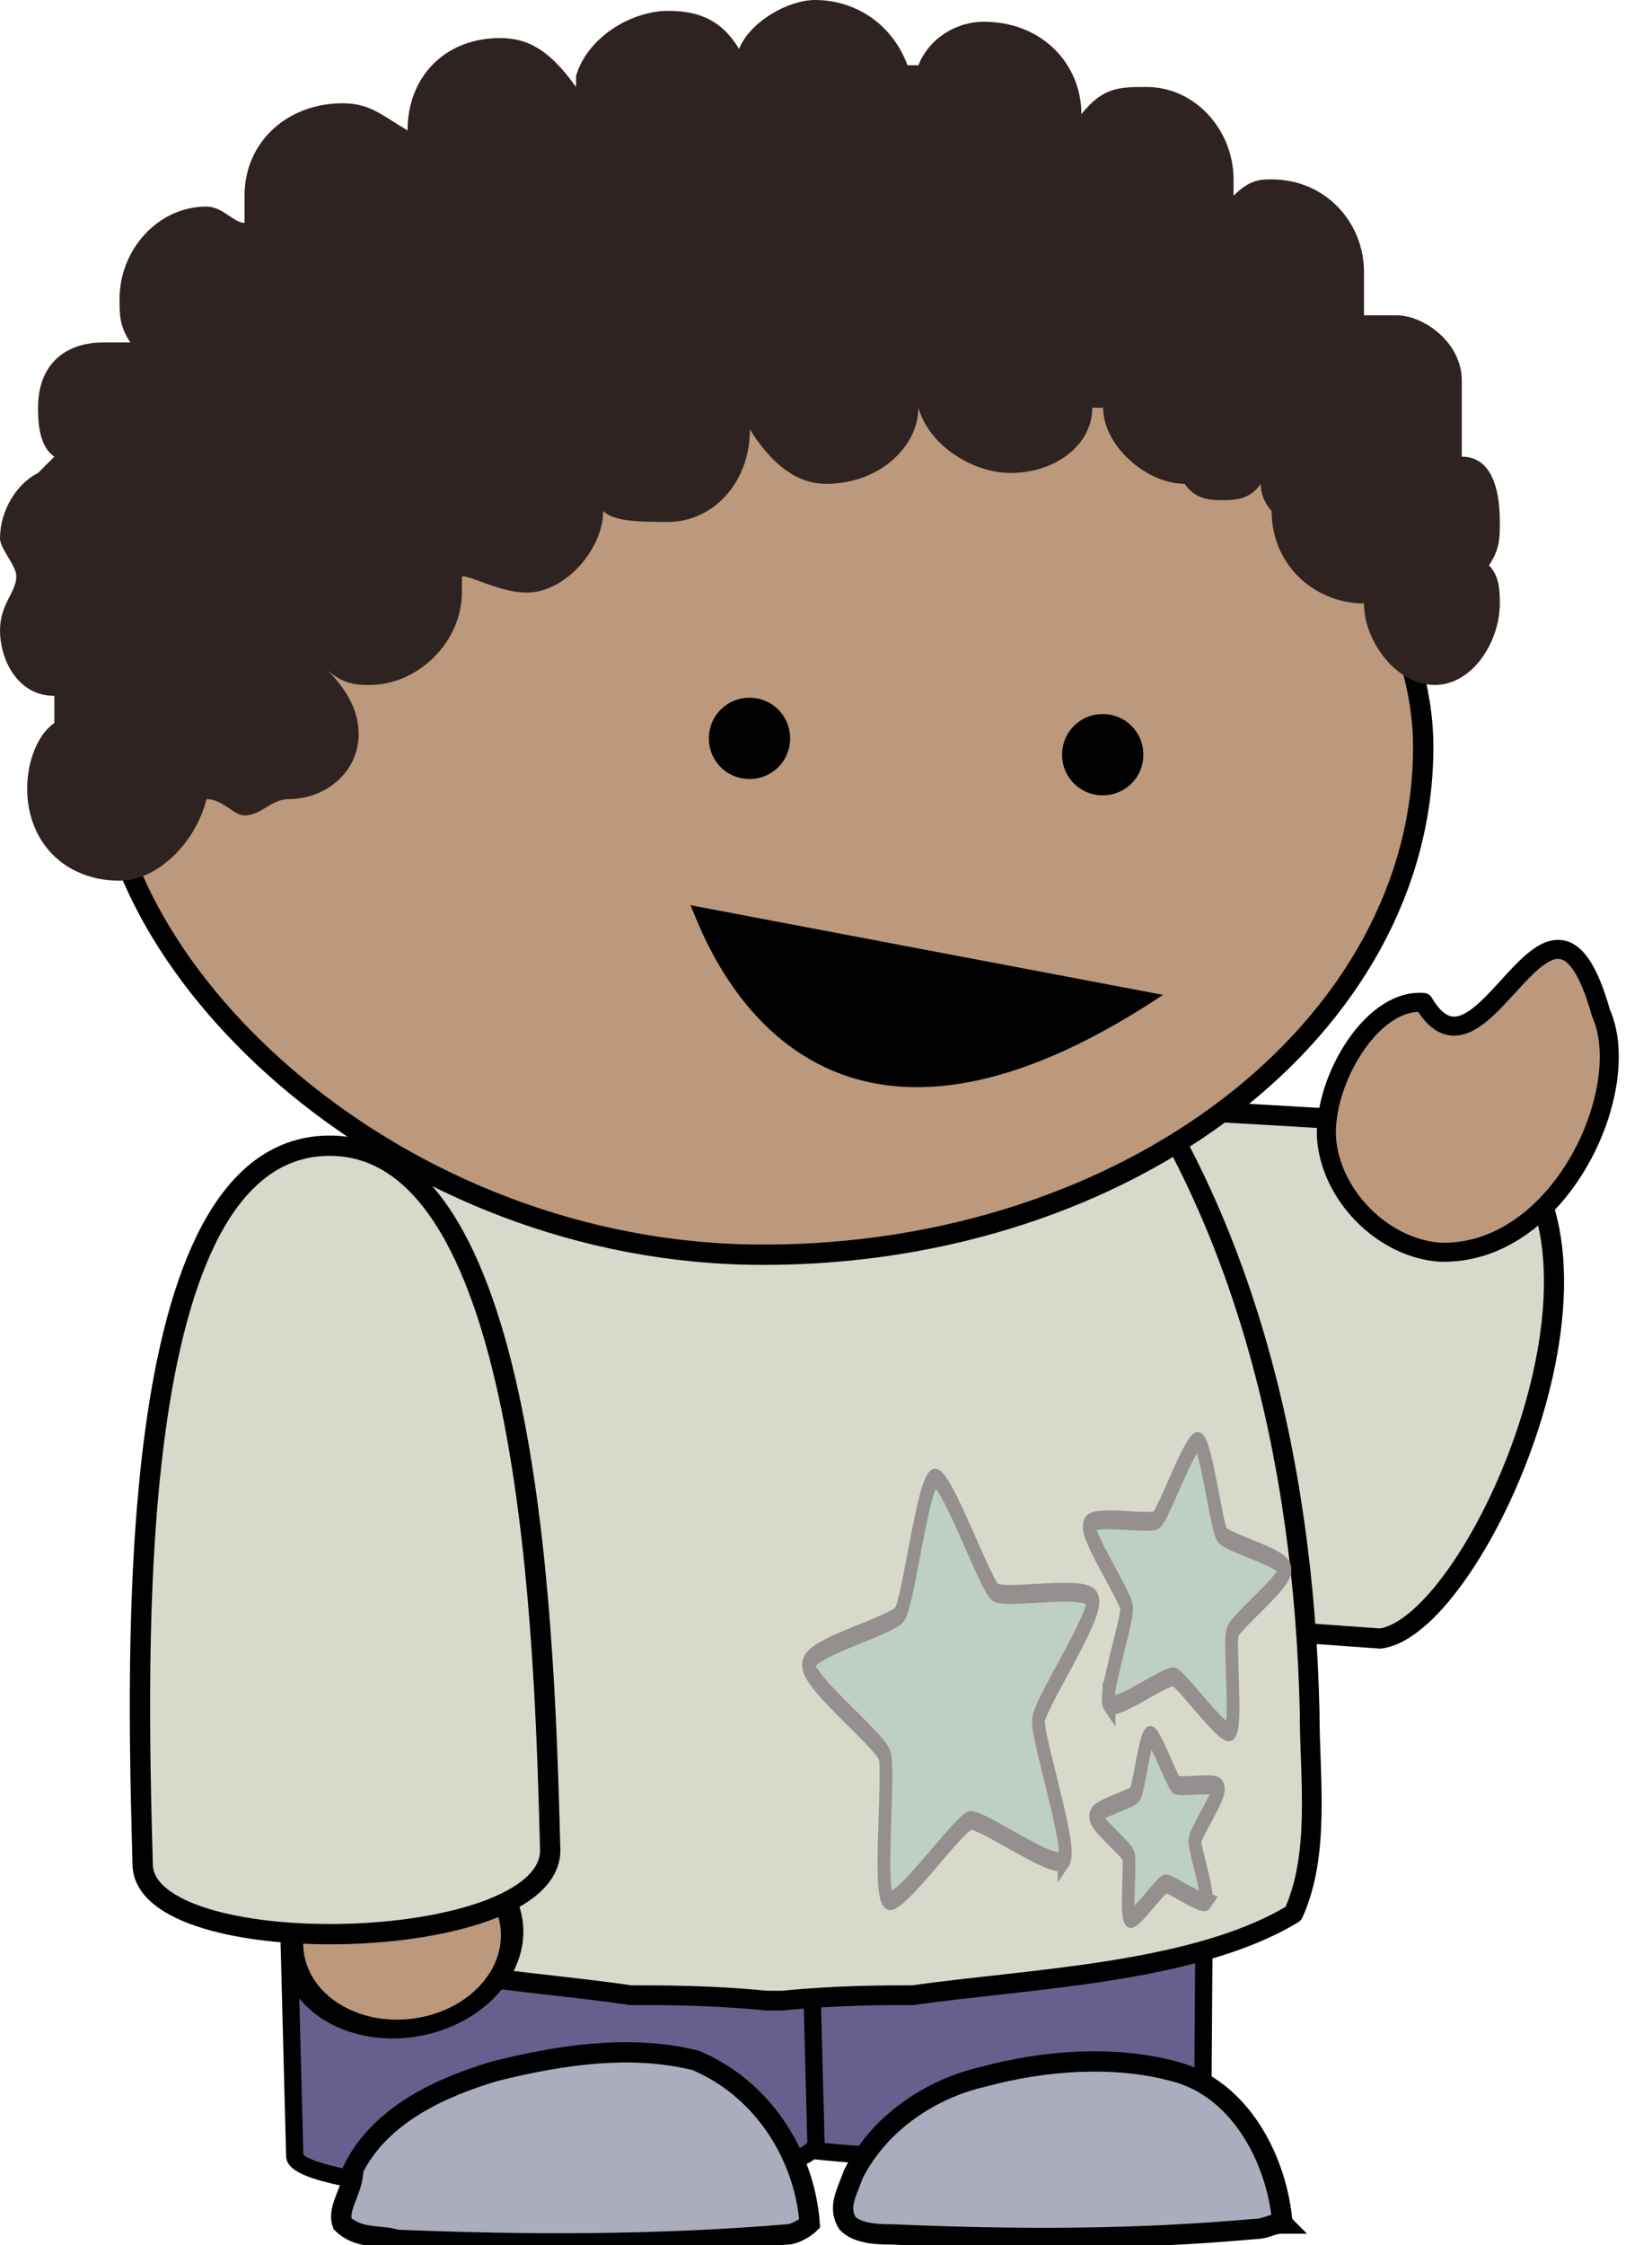 <?xml version="1.0"?>
<svg xmlns="http://www.w3.org/2000/svg" width="304" height="413" viewBox="0 0 304 413">
  <rect fill="#685f8e" stroke="#000" stroke-width="3.18" width="95.94" height="122.8" x="3887" y="-740.5" rx="47.01" ry="7.629" transform="matrix(1 .007 -.007 1 -3766 987)"/>
  <rect fill="#685f8e" stroke="#000" stroke-width="3.179" transform="matrix(1 -.026 .026 1 -3766 987)" ry="7.628" rx="47" y="-605.9" x="3833" height="122.8" width="95.91"/>
  <path fill="#d7dacb" stroke="#000" stroke-width="3.7" d="M199 203.1l74 4.3c31 18.8-1 91.7-19 94l-60-4.3c-8-.6-14-19.6-13-43l1-9.8c1-23.3 9-41.7 17-41.2z"/>
  <path fill="#bc987c" fill-rule="evenodd" stroke="#000" stroke-width="3.5" stroke-linecap="round" stroke-linejoin="round" d="M244.209 210.421c1.353 10.197 10.613 19.116 20.648 19.911 22.035.795 36.099-29.831 29.745-44.028-9.353-33.196-21.613 16.885-32.648-1.91-10.035-.795-19.099 15.831-17.745 26.027z"/>
  <path fill="#d7dacb" fill-rule="evenodd" stroke="#000" stroke-width="3.628" stroke-linecap="round" stroke-linejoin="round" d="M143 152h-1-1s0 0 0 0h0c-22 2-42 15-56 33-29 36-41 84-41 130 0 12-2 26 3 37 18 11 49 12 69 15 6 0 15 0 25 1h3s0 0 0 0c10-1 19-1 24-1 21-3 52-4 70-15 5-11 3-25 3-37-1-46-12-94-41-130-14-18-34-31-56-33h-1z"/>
  <rect transform="translate(-3766 987)" fill="#bc987c" fill-rule="evenodd" stroke="#000" stroke-width="3.737" stroke-linecap="round" stroke-linejoin="round" width="242.9" height="186.8" x="3785" y="-943" ry="93.42" rx="121.4"/>
  <g stroke="#000">
    <path fill="#bc987c" fill-rule="evenodd" stroke-width="26.064" stroke-linecap="round" stroke-linejoin="round" transform="matrix(.113 .073 -.111 .111 257.25 396.65)" d="M-1064 429.4c0 65.7-61 119-136 119s-136-53.3-136-119 61-119 136-119 136 53.3 136 119z"/>
    <path fill="#d7dacb" stroke-width="3.736" d="M60.25 210.75c38-.7 40 92.9 41 129.6 0 19.3-75 20.9-75 2.5-1-37.7-4-131.4 34-132.1z"/>
  </g>
  <path fill="#aaadbd" stroke="#000" stroke-width="3.737" d="M236 409c-1-12-8-25-20-28-11-3-24-2-35 1-9 2-19 8-24 18-1 3-3 6-1 9 2 2 6 2 8 2 23 1 45 1 67-1 2 0 3-1 5-1zM149 409c-1-13-9-25-21-30-12-3-25-1-37 2-10 3-21 8-26 18 0 4-3 7-2 10 3 3 7 2 10 3 24 1 48 1 72-1 1 0 3-1 4-2z"/>
  <path fill-rule="evenodd" d="M145.395 135.822a7.437 7.437 0 01-7.473 7.473 7.437 7.437 0 01-7.472-7.473 7.437 7.437 0 017.473-7.472 7.437 7.437 0 017.472 7.473zM210.395 138.822a7.437 7.437 0 01-7.473 7.473 7.437 7.437 0 01-7.472-7.473 7.437 7.437 0 017.473-7.472 7.437 7.437 0 017.472 7.473z"/>
  <g fill="#becfc3" fill-rule="evenodd" stroke="#958f8f">
    <path stroke-width="12.764" d="M-334-11.33c-8.4 8.294-82.8-28.39-94.5-26.6-11.6 1.79-71.7 59.14-82.1 53.74-10.5-5.39 1.4-87.53-3.9-98.05-5.3-10.52-78.4-49.86-76.5-61.56 1.9-11.6 83.7-25.7 92-34 8.4-8.3 23.3-89.9 34.9-91.7 11.7-1.8 50.3 71.6 60.8 77 10.5 5.4 92.7-5.7 98 4.8 5.4 10.5-52.5 70-54.4 81.6-1.9 11.65 34.1 86.48 25.7 94.77z" transform="matrix(.183 0 0 .272 256.928 345.22)"/>
    <path stroke-width="18.554" d="M-334-11.33c-8.4 8.294-82.8-28.39-94.5-26.6-11.6 1.79-71.7 59.14-82.1 53.74-10.5-5.39 1.4-87.53-3.9-98.05-5.3-10.52-78.4-49.86-76.5-61.56 1.9-11.6 83.7-25.7 92-34 8.4-8.3 23.3-89.9 34.9-91.7 11.7-1.8 50.3 71.6 60.8 77 10.5 5.4 92.7-5.7 98 4.8 5.4 10.5-52.5 70-54.4 81.6-1.9 11.65 34.1 86.48 25.7 94.77z" transform="matrix(-.126 0 0 .187 162.002 315.55)"/>
    <path stroke-width="29.443" d="M-334-11.33c-8.4 8.294-82.8-28.39-94.5-26.6-11.6 1.79-71.7 59.14-82.1 53.74-10.5-5.39 1.4-87.53-3.9-98.05-5.3-10.52-78.4-49.86-76.5-61.56 1.9-11.6 83.7-25.7 92-34 8.4-8.3 23.3-89.9 34.9-91.7 11.7-1.8 50.3 71.6 60.8 77 10.5 5.4 92.7-5.7 98 4.8 5.4 10.5-52.5 70-54.4 81.6-1.9 11.65 34.1 86.48 25.7 94.77z" transform="matrix(.079 0 0 .118 248.298 351.007)"/>
  </g>
  <path fill="#2e2321" fill-rule="evenodd" d="M150 0c7 0 14 4 17 12h2c2-5 7-8 12-8 11 0 18 8 18 17 4-5 7-5 12-5 9 0 16 8 16 17v3c3-3 5-3 7-3 10 0 17 8 17 17v8h6c5 0 12 5 12 12v14c5 0 7 5 7 12 0 3 0 5-2 8 2 2 2 5 2 7 0 7-5 15-12 15s-13-8-13-15c-9 0-17-7-17-17 0 0-2-2-2-5-2 3-5 3-7 3s-5 0-7-3c-7 0-15-7-15-14h-2c0 7-7 12-15 12-7 0-15-5-17-12 0 7-7 14-17 14-4 0-9-2-14-10 0 10-7 17-15 17-5 0-10 0-12-2 0 7-7 15-14 15-5 0-10-3-12-3v3c0 9-8 17-17 17-2 0-5 0-8-3 3 3 6 7 6 12 0 7-6 12-13 12-3 0-5 3-8 3-2 0-4-3-7-3-2 8-9 15-16 15-10 0-17-7-17-17 0-5 2-10 5-12v-5c-7 0-10-7-10-12s3-7 3-10c0-2-3-5-3-7 0-5 3-10 7-12l3-3c-3-2-3-7-3-9 0-8 5-12 12-12h5c-2-3-2-5-2-8 0-9 7-17 16-17 3 0 5 3 7 3v-5c0-10 8-17 18-17 5 0 7 2 12 5 0-10 7-17 17-17 5 0 9 2 14 9v-2c2-7 10-12 17-12 6 0 10 2 13 7 2-5 9-9 14-9zM53 106z"/>
  <path d="M214 183c-69 46-86-16-87-16.5l87 16.5z"/>
</svg>

